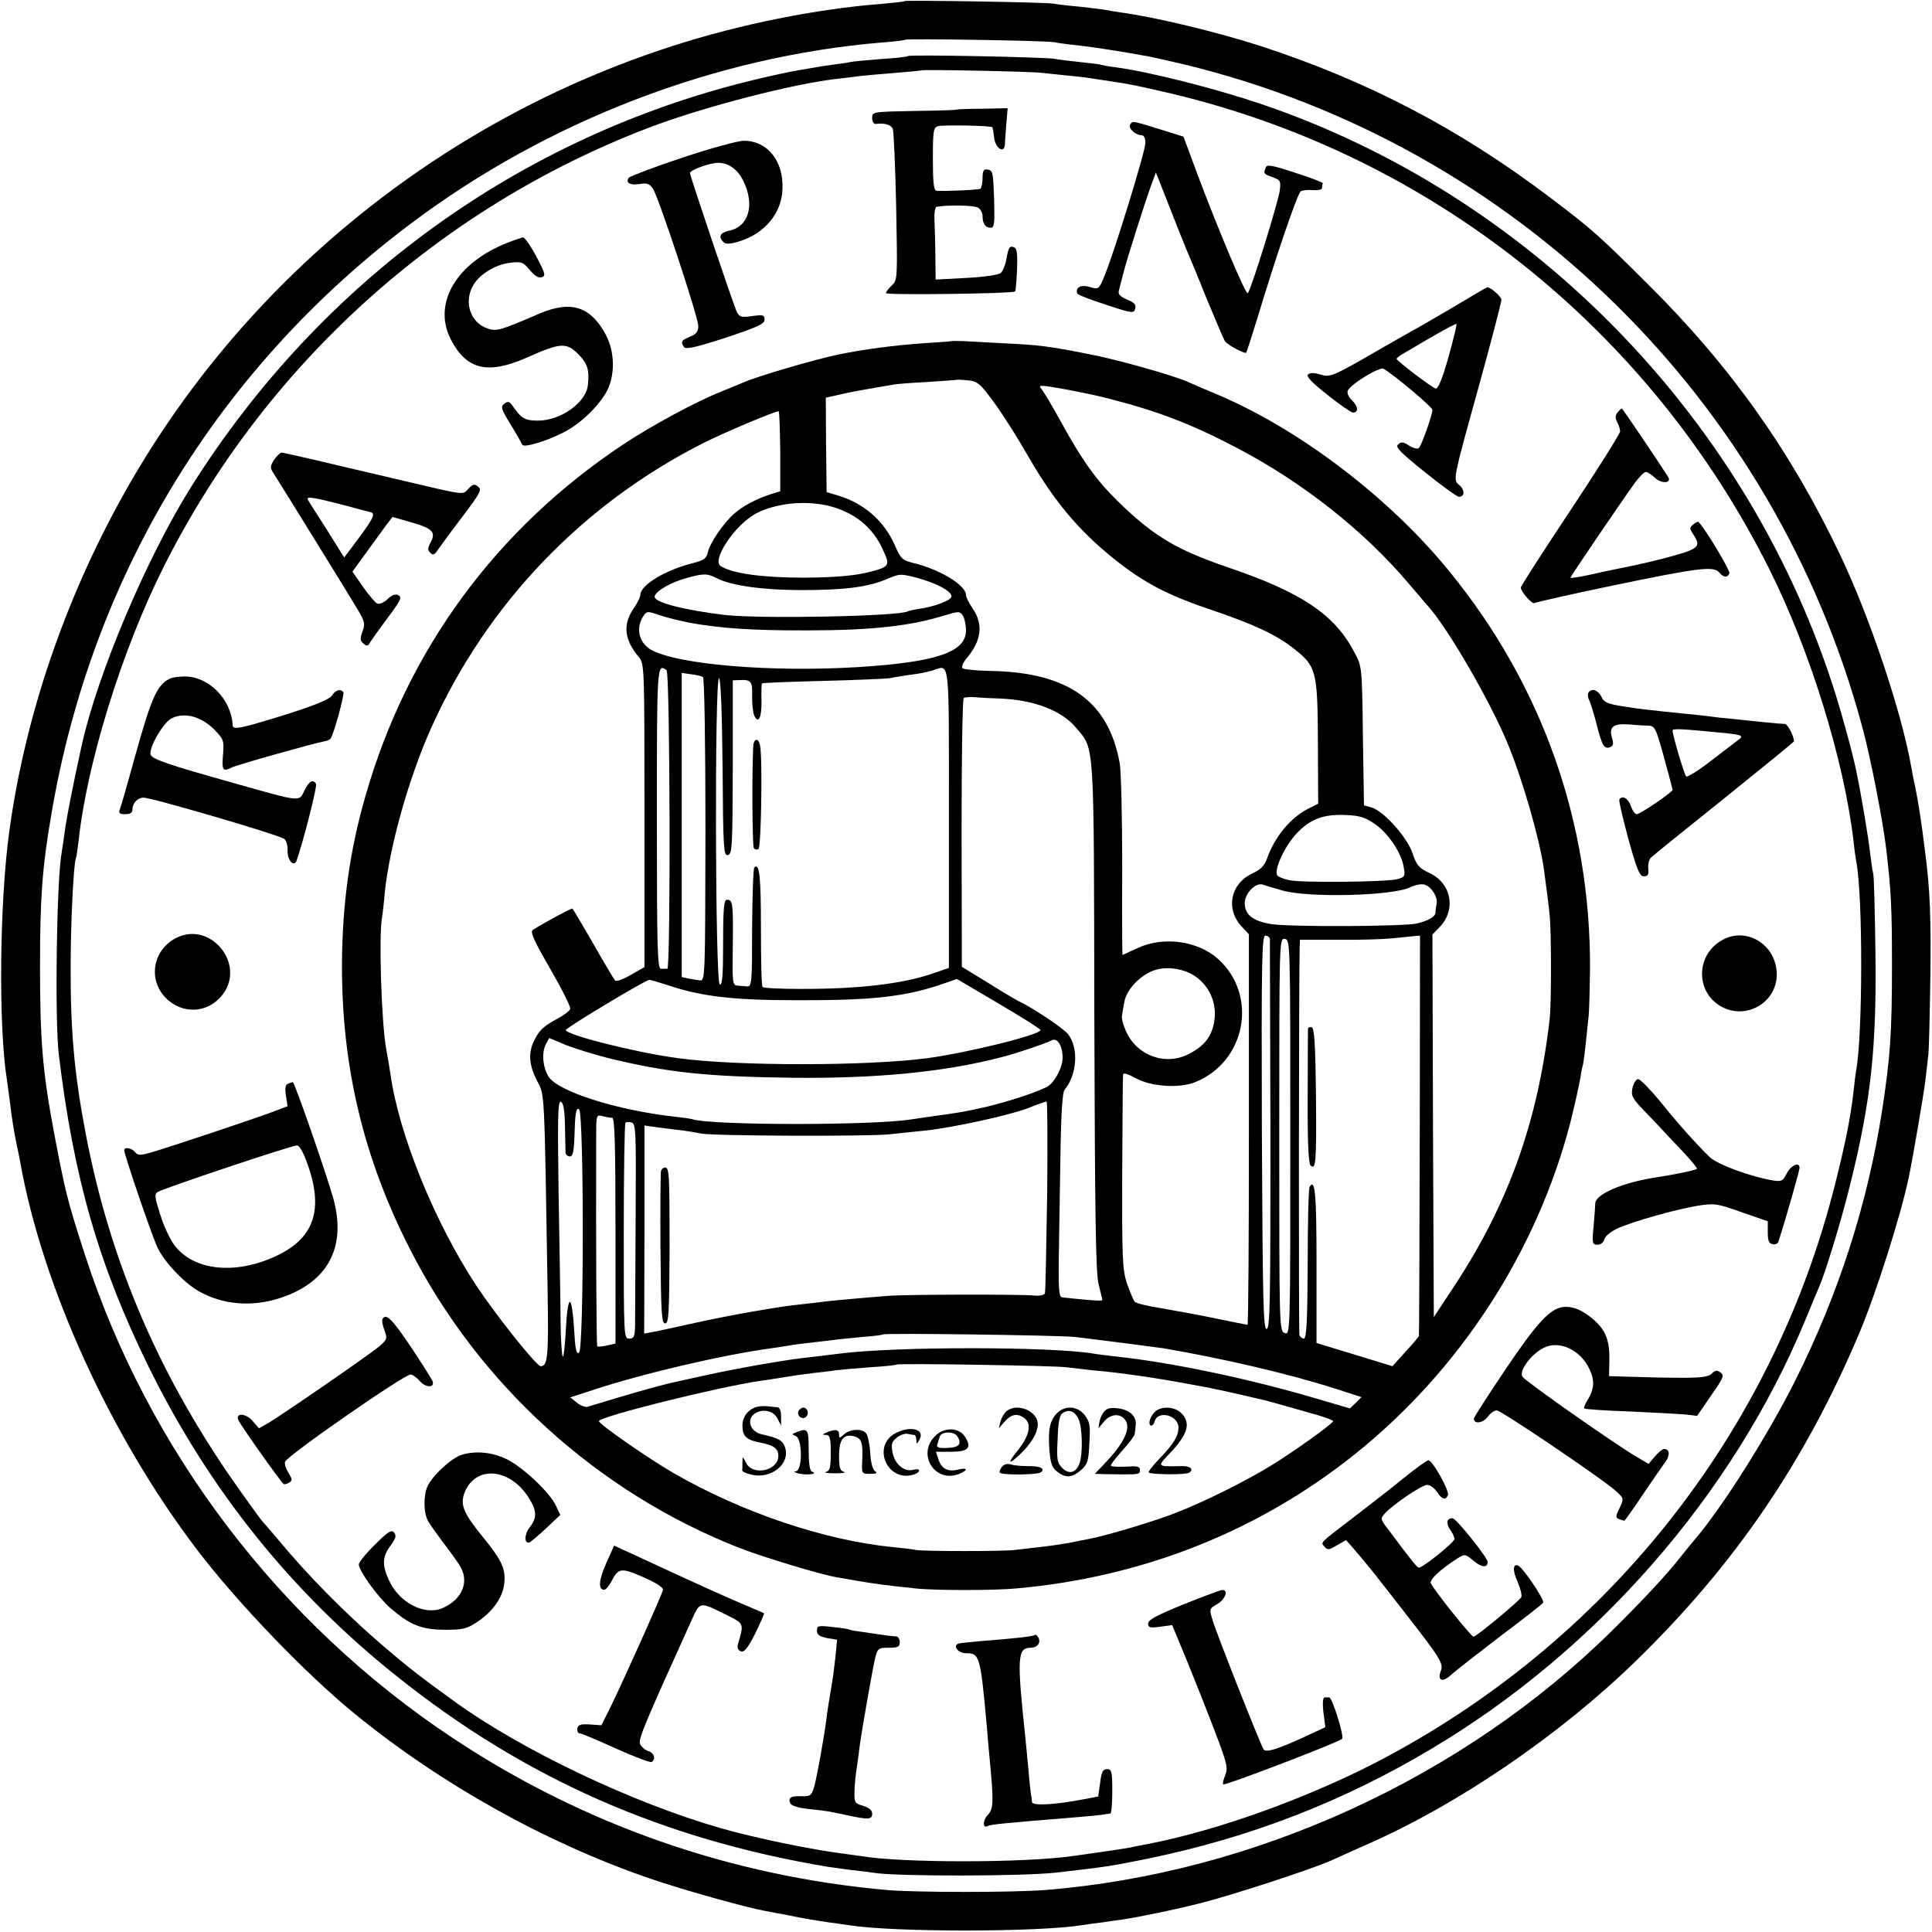 <?xml version="1.0" standalone="no"?>
<!DOCTYPE svg PUBLIC "-//W3C//DTD SVG 20010904//EN"
 "http://www.w3.org/TR/2001/REC-SVG-20010904/DTD/svg10.dtd">
<svg version="1.0" xmlns="http://www.w3.org/2000/svg"
 width="700pt" height="700pt" viewBox="0 0 700 700"
 preserveAspectRatio="xMidYMid meet">
<g transform="translate(0,700) scale(0.1,-0.1)"
fill="#000000" stroke="none">
<path d="M3278 6996 c-1 -2 -39 -6 -83 -10 -235 -18 -515 -74 -756 -152 -845
-271 -1562 -856 -1991 -1625 -213 -381 -357 -804 -414 -1219 -36 -259 -40
-709 -9 -902 2 -13 6 -45 10 -73 9 -76 16 -116 25 -160 5 -22 11 -53 14 -70
82 -452 328 -990 640 -1400 145 -191 395 -451 572 -595 314 -256 693 -467
1068 -596 119 -41 352 -106 420 -118 16 -3 52 -10 80 -15 62 -13 96 -18 155
-27 25 -3 57 -8 71 -10 164 -25 681 -25 842 1 13 2 46 7 73 10 28 4 59 9 70
10 57 8 202 38 290 61 108 27 399 122 468 153 23 11 80 36 127 57 333 146 699
396 975 664 359 349 613 721 810 1186 62 146 152 430 181 569 16 77 54 301 60
350 4 33 9 76 11 95 2 19 5 143 7 275 3 214 -1 324 -19 459 -14 114 -26 187
-35 231 -5 22 -12 56 -15 75 -34 197 -151 546 -258 770 -179 376 -397 683
-696 980 -181 180 -200 197 -353 313 -330 250 -663 424 -1053 551 -159 51
-379 104 -505 121 -19 3 -46 7 -60 10 -13 2 -54 7 -90 11 -36 3 -78 8 -95 11
-33 5 -531 13 -537 9z m542 -149 c14 -3 51 -8 83 -11 47 -5 153 -21 262 -41
11 -2 68 -15 128 -29 1195 -291 2137 -1213 2456 -2406 30 -112 73 -335 85
-435 18 -151 21 -220 21 -420 0 -249 -6 -334 -36 -530 -53 -339 -157 -662
-314 -976 -99 -198 -267 -464 -367 -580 -13 -15 -36 -44 -53 -65 -46 -59 -130
-149 -240 -258 -541 -536 -1300 -884 -2060 -944 -115 -9 -466 -9 -570 0 -567
50 -1102 237 -1575 551 -628 417 -1103 1042 -1333 1753 -63 195 -70 223 -111
439 -42 224 -51 334 -51 605 0 246 8 358 41 549 146 865 604 1617 1304 2142
495 372 1103 605 1705 655 44 3 82 8 84 10 6 5 512 -3 541 -9z"/>
<path d="M3290 6797 c-3 -3 -48 -8 -100 -11 -52 -4 -102 -9 -110 -11 -8 -2
-35 -6 -60 -9 -25 -3 -54 -8 -65 -10 -11 -2 -40 -7 -65 -11 -25 -4 -99 -20
-165 -36 -841 -205 -1561 -726 -2030 -1469 -163 -259 -342 -681 -400 -945 -33
-151 -54 -260 -60 -305 -4 -30 -9 -64 -11 -75 -19 -98 -26 -606 -11 -735 54
-449 145 -765 327 -1135 218 -442 515 -813 896 -1117 462 -370 964 -592 1565
-692 15 -2 51 -7 80 -11 30 -3 70 -8 89 -11 85 -13 539 -12 654 1 185 21 203
24 336 51 368 76 703 205 1025 397 600 356 1094 922 1355 1552 23 55 45 109
50 120 23 50 84 252 114 375 75 302 96 496 91 845 -2 143 -5 269 -8 280 -3 11
-8 47 -12 80 -5 50 -34 219 -49 290 -14 69 -60 236 -90 325 -320 974 -1100
1765 -2066 2093 -169 57 -402 116 -526 133 -27 3 -51 8 -54 9 -3 2 -37 6 -75
10 -39 4 -81 9 -95 12 -32 6 -524 16 -530 10z m485 -61 c17 -2 59 -6 95 -10
36 -3 75 -8 85 -10 11 -2 41 -6 66 -10 75 -11 98 -16 227 -46 937 -224 1726
-851 2161 -1719 149 -296 273 -697 307 -991 3 -30 8 -64 10 -74 24 -127 23
-630 -1 -755 -2 -11 -6 -44 -9 -73 -11 -97 -29 -187 -67 -338 -227 -905 -831
-1665 -1666 -2097 -253 -130 -569 -244 -818 -293 -27 -5 -59 -11 -70 -14 -17
-3 -79 -13 -210 -31 -177 -25 -620 -25 -765 0 -14 2 -43 6 -65 9 -113 14 -321
57 -443 92 -321 92 -722 283 -965 459 -125 90 -174 129 -257 200 -140 120
-276 258 -385 390 -28 33 -53 62 -56 65 -3 3 -39 52 -80 110 -288 405 -468
821 -558 1290 -42 219 -56 376 -55 615 0 151 11 371 19 385 2 3 6 32 10 65 30
280 157 690 307 989 366 731 996 1302 1758 1593 199 76 529 161 688 178 26 3
63 7 82 10 19 2 76 7 125 11 50 4 91 8 93 9 5 4 400 -4 437 -9z"/>
<path d="M3466 6603 c-1 -2 -71 -4 -154 -5 -151 -3 -152 -3 -152 -26 0 -12 6
-22 13 -21 33 4 55 -3 62 -18 3 -10 9 -137 12 -283 5 -261 5 -265 -16 -284
-11 -11 -21 -23 -21 -28 0 -8 459 -2 468 6 2 2 5 38 7 79 2 57 0 77 -11 81
-16 6 -20 1 -28 -45 -4 -21 -13 -42 -20 -48 -8 -7 -64 -15 -125 -18 l-111 -6
-1 79 c0 44 -2 103 -3 132 -2 31 2 53 8 53 46 7 134 5 149 -3 9 -5 17 -19 17
-31 0 -28 11 -43 30 -42 13 0 14 16 12 100 -4 106 -4 108 -27 111 -11 2 -15
-7 -15 -31 0 -19 -4 -36 -8 -39 -8 -4 -132 -10 -159 -7 -10 1 -13 31 -13 115
0 103 2 114 19 119 21 5 190 2 196 -4 2 -2 5 -20 7 -39 5 -38 37 -58 39 -23 0
10 3 43 5 74 l5 57 -91 -2 c-51 0 -93 -2 -94 -3z"/>
<path d="M4095 6549 c-9 -13 19 -39 42 -39 8 0 13 -12 13 -28 0 -30 -117 -410
-150 -486 -18 -44 -20 -45 -51 -36 -32 10 -53 -1 -46 -23 1 -5 48 -23 104 -41
96 -32 102 -32 106 -14 4 14 -3 22 -30 33 -25 11 -33 19 -29 32 2 10 10 38 16
63 13 52 85 278 105 330 l13 35 10 -25 c77 -197 94 -238 101 -255 5 -11 37
-87 70 -170 34 -82 65 -155 69 -161 8 -13 72 -47 77 -42 2 2 20 58 40 123 65
216 146 455 158 462 7 4 26 6 44 4 19 -1 33 2 33 8 0 6 1 14 3 17 1 3 -44 20
-100 38 -85 28 -103 31 -107 19 -9 -22 -8 -23 25 -35 28 -10 30 -14 26 -47 -4
-38 -104 -361 -116 -373 -7 -8 -104 222 -183 432 l-50 135 -77 24 c-110 34
-108 34 -116 20z"/>
<path d="M2470 6428 c-102 -34 -188 -67 -192 -72 -12 -18 4 -28 38 -23 28 5
37 2 50 -17 21 -33 164 -465 164 -497 0 -20 -7 -30 -30 -39 -32 -13 -34 -18
-22 -37 6 -10 42 -2 150 33 117 39 142 50 142 66 0 17 -5 18 -44 13 -39 -6
-46 -4 -56 14 -10 19 -170 493 -170 504 0 11 71 37 102 37 38 0 70 -23 91 -65
43 -87 20 -167 -52 -181 -32 -7 -39 -22 -20 -41 8 -8 23 -8 56 2 93 28 155
102 158 189 5 102 -54 176 -140 176 -22 0 -123 -28 -225 -62z"/>
<path d="M1840 6121 c-187 -73 -273 -220 -207 -350 57 -111 134 -129 275 -67
123 55 144 56 187 13 33 -33 41 -56 35 -112 -6 -63 -98 -129 -181 -129 -47 0
-60 8 -90 51 -13 19 -18 21 -32 10 -14 -11 -11 -19 23 -75 22 -35 40 -68 42
-73 5 -14 105 18 164 52 61 35 127 103 149 155 25 61 20 141 -15 200 -54 95
-124 115 -235 68 -146 -63 -156 -65 -189 -54 -62 21 -87 96 -51 157 23 40 81
75 134 81 41 5 47 2 71 -27 18 -21 32 -30 44 -25 14 5 11 15 -21 75 -20 38
-42 69 -48 69 -5 -1 -30 -9 -55 -19z"/>
<path d="M5260 5884 c-69 -40 -131 -77 -139 -80 -7 -4 -52 -30 -100 -57 -195
-113 -200 -115 -237 -104 -24 7 -38 7 -45 0 -7 -7 15 -30 71 -74 44 -35 86
-64 92 -64 21 0 19 23 -3 44 -12 11 -19 26 -16 35 9 23 115 88 130 80 39 -23
177 -139 177 -149 0 -18 -39 -128 -49 -138 -5 -5 -20 -1 -35 8 -21 14 -29 15
-40 5 -12 -9 5 -27 97 -101 61 -49 116 -89 123 -89 21 0 22 24 2 42 -24 21
-27 9 76 380 42 153 76 284 76 292 0 11 -42 48 -52 45 -2 0 -59 -34 -128 -75z
m-12 -178 c-21 -75 -37 -115 -46 -114 -13 3 -141 100 -142 108 0 3 15 14 33
24 123 73 182 105 184 102 2 -2 -11 -56 -29 -120z"/>
<path d="M3447 5764 c-1 -1 -42 -4 -92 -7 -117 -8 -222 -22 -320 -42 -85 -18
-290 -78 -340 -100 -16 -7 -55 -23 -85 -35 -88 -35 -253 -124 -353 -191 -459
-305 -781 -744 -932 -1270 -58 -200 -85 -395 -86 -614 -1 -369 78 -701 246
-1030 249 -490 680 -882 1193 -1083 84 -33 298 -98 355 -107 18 -3 57 -10 87
-15 54 -9 92 -14 195 -25 71 -8 288 -8 370 0 455 41 872 206 1220 483 383 305
663 736 785 1206 15 61 31 131 35 156 4 24 8 47 10 50 1 3 6 37 10 75 4 39 9
86 11 105 2 19 4 96 5 170 2 531 -173 1027 -509 1439 -219 270 -552 522 -852
646 -36 15 -78 33 -95 41 -55 24 -258 82 -365 102 -142 28 -177 32 -299 38
-58 3 -125 7 -149 8 -23 1 -43 1 -45 0z m153 -220 c30 -40 87 -130 127 -200
99 -172 197 -285 343 -395 92 -69 176 -111 320 -159 151 -51 237 -91 299 -141
80 -63 85 -80 86 -337 l1 -224 -36 -18 c-65 -33 -122 -103 -149 -180 -9 -26
-22 -40 -54 -55 -79 -37 -97 -128 -39 -191 l27 -29 0 -707 c0 -390 -2 -708 -5
-708 -3 0 -57 11 -120 24 -63 13 -152 29 -198 37 -45 7 -87 17 -91 23 -5 6
-17 36 -28 66 -16 50 -18 89 -17 400 1 190 2 350 3 357 1 7 18 2 47 -14 54
-30 157 -37 214 -14 184 74 229 313 85 445 -73 67 -199 85 -293 41 -30 -14
-55 -25 -55 -25 -1 0 -2 145 -1 322 0 178 -4 345 -9 372 -40 225 -186 330
-467 335 -52 1 -99 6 -103 10 -4 5 3 22 17 38 52 62 59 121 21 177 -14 20 -25
43 -25 50 0 35 -92 92 -190 116 -41 10 -47 16 -68 65 -39 88 -112 152 -207
180 l-40 12 -2 171 -1 171 66 15 c37 8 87 17 112 21 25 4 54 9 65 11 11 3 67
7 125 10 58 4 106 7 107 8 1 1 19 0 40 -2 34 -3 44 -11 93 -78z m420 11 c176
-45 298 -92 460 -177 241 -126 465 -303 628 -497 26 -30 55 -65 65 -76 72 -79
226 -345 290 -500 55 -134 115 -343 131 -455 11 -82 17 -128 21 -170 6 -61 6
-314 0 -370 -43 -374 -149 -671 -348 -973 l-72 -109 -3 693 -2 693 26 27 c61
63 43 159 -37 196 -38 18 -47 28 -62 74 -21 59 -107 154 -150 164 l-25 7 -4
251 c-3 252 -3 252 -31 304 -71 136 -191 217 -457 307 -187 64 -270 113 -399
239 -77 75 -130 148 -206 287 -32 58 -64 112 -72 121 -13 15 -5 15 84 -1 54
-10 127 -25 163 -35z m-1193 -190 l0 -145 -36 -11 c-52 -17 -102 -44 -132 -71
-38 -34 -87 -105 -94 -138 -5 -23 -14 -30 -53 -40 -102 -25 -192 -80 -192
-116 0 -7 -11 -30 -25 -50 -39 -57 -33 -112 19 -174 21 -25 21 -31 21 -575 l0
-549 -49 -28 c-27 -16 -52 -25 -57 -21 -4 4 -40 64 -79 133 -40 69 -74 127
-76 128 -2 3 -104 -52 -143 -77 -11 -7 1 -35 63 -142 42 -73 75 -138 72 -145
-3 -7 -22 -22 -43 -33 -53 -29 -68 -42 -86 -78 -24 -45 -21 -92 9 -149 28 -54
26 -22 38 -754 4 -244 1 -280 -25 -280 -15 0 -160 182 -232 290 -151 229 -281
547 -312 766 -3 21 -10 62 -15 89 -18 93 -28 416 -16 480 2 11 7 52 10 90 17
167 88 420 169 599 201 448 549 811 988 1032 80 40 252 112 270 114 3 0 5 -65
6 -145z m168 -196 c97 -22 168 -78 205 -163 25 -54 22 -59 -40 -76 -59 -16
-130 -22 -245 -23 -153 0 -262 15 -304 42 -34 22 54 153 131 192 69 35 169 46
253 28z m-396 -265 c52 -26 166 -42 306 -42 156 0 239 11 306 39 49 21 51 21
113 5 73 -20 129 -51 123 -69 -4 -13 -61 -35 -116 -43 -20 -3 -38 -7 -42 -9
-29 -18 -536 -28 -664 -13 -149 18 -257 46 -253 67 4 20 60 52 117 67 62 17
73 17 110 -2z m-102 -160 c109 -20 229 -29 428 -28 232 0 374 16 493 53 57 17
59 17 71 0 6 -10 11 -34 11 -53 0 -79 -107 -115 -390 -133 -311 -19 -646 8
-748 61 -44 23 -59 74 -35 117 15 25 16 26 57 12 22 -8 73 -21 113 -29z m-82
-172 c13 -8 15 -1082 3 -1082 -5 0 -15 0 -23 0 -13 0 -15 67 -15 545 0 557 0
562 35 537z m1023 -535 l0 -544 -61 -21 c-108 -37 -271 -56 -480 -55 -70 0
-131 3 -134 7 -4 3 -6 98 -6 210 0 190 -5 241 -24 223 -4 -4 -7 -103 -8 -220
0 -195 -1 -212 -18 -211 -9 1 -25 2 -35 3 -18 1 -19 11 -17 144 2 154 0 167
-21 167 -11 0 -14 -29 -14 -156 0 -120 -3 -155 -12 -151 -17 5 -19 1105 -3
1110 6 1 11 -112 13 -321 2 -299 4 -323 19 -320 16 3 17 29 18 318 l0 315 25
1 c41 2 47 -4 45 -59 0 -29 3 -60 8 -70 15 -32 27 -7 26 54 -1 33 0 61 2 63 2
2 103 6 224 9 121 3 229 8 241 10 12 3 44 8 71 12 28 3 63 10 79 15 67 20 62
67 62 -533z m-891 510 c5 -3 9 -236 9 -554 -1 -542 -1 -548 -21 -545 -11 1
-30 5 -42 7 l-23 5 0 551 0 551 34 -5 c19 -2 38 -7 43 -10z m1078 -78 c122 -5
223 -44 274 -106 68 -82 64 -30 66 -1044 2 -710 5 -928 15 -970 7 -30 14 -56
14 -59 1 -4 -26 -3 -104 5 -14 2 -32 3 -40 4 -14 1 -16 25 -13 193 2 106 4
272 6 369 2 111 7 182 14 190 46 56 52 153 12 203 -17 21 -131 97 -179 119 -8
4 -58 33 -110 66 l-95 58 -1 484 c0 266 3 487 8 490 4 3 23 4 40 3 18 -2 60
-4 93 -5z m1357 -455 c49 -34 96 -105 104 -156 6 -32 4 -36 -22 -43 -38 -11
-350 -14 -393 -4 -18 4 -37 11 -42 16 -16 16 23 103 66 150 50 55 100 74 182
70 50 -2 71 -9 105 -33z m-337 -240 c95 -28 405 -20 466 12 17 8 39 12 50 9
26 -8 49 -45 44 -70 -2 -11 -4 -25 -4 -32 -1 -15 -27 -29 -67 -39 -48 -11
-465 -13 -529 -2 -66 11 -95 34 -95 76 0 35 39 75 65 67 11 -4 43 -13 70 -21z
m-44 -176 c0 -7 1 -328 2 -713 0 -600 -1 -700 -14 -700 -12 0 -14 103 -17 713
-2 629 0 712 13 712 8 0 15 -6 16 -12z m543 -711 c-1 -397 -2 -724 -3 -727 0
-3 -22 -29 -49 -58 l-47 -52 -137 42 -138 42 0 282 c0 259 -5 316 -25 284 -4
-6 -7 -132 -7 -280 -1 -207 -4 -270 -14 -270 -6 0 -14 6 -16 13 -3 10 -2 1324
1 1407 l1 25 139 0 c76 -1 163 2 192 5 30 3 65 6 79 8 l25 2 -1 -723z m-469
-8 c0 -712 0 -716 -20 -709 -20 7 -20 17 -20 719 0 706 0 712 20 709 20 -3 20
-10 20 -719z m-348 586 c56 -36 84 -103 72 -168 -9 -53 -36 -87 -90 -115 -85
-45 -189 -8 -229 81 -10 22 -17 47 -15 56 1 9 5 32 9 52 8 46 62 100 113 115
44 13 101 4 140 -21z m-1909 -34 c121 -41 236 -55 467 -55 278 -1 400 13 536
61 l46 16 151 -89 c83 -49 152 -92 152 -96 0 -17 -262 -82 -410 -102 -219 -29
-693 -29 -903 0 -157 21 -407 85 -407 102 0 8 290 182 303 182 4 0 33 -9 65
-19z m-209 -266 c212 -51 350 -66 666 -70 300 -3 550 21 755 75 52 13 158 49
181 61 20 10 39 -20 39 -63 0 -37 -30 -92 -57 -106 -35 -19 -139 -53 -218 -72
-79 -18 -103 -22 -200 -35 -27 -4 -61 -9 -75 -11 -139 -22 -723 -22 -792 1 -7
2 -36 6 -63 9 -209 23 -426 92 -458 146 -21 35 -25 87 -9 117 l12 22 62 -26
c34 -13 105 -35 157 -48z m-162 -246 c1 -46 2 -90 2 -96 1 -7 8 -13 16 -13 11
0 15 19 17 90 2 69 6 88 16 81 18 -11 18 -871 0 -882 -10 -7 -14 13 -18 86 -3
53 -9 96 -15 98 -6 1 -12 -41 -15 -103 -3 -58 -8 -100 -11 -95 -4 6 -7 62 -8
125 0 63 -4 270 -7 459 -4 282 -3 342 8 339 9 -3 14 -29 15 -89z m1747 -251
c-3 -189 -6 -348 -8 -354 -3 -6 -19 -10 -38 -8 -52 5 -467 4 -528 -1 -79 -6
-190 -16 -225 -20 -16 -2 -55 -7 -85 -10 -63 -7 -72 -8 -200 -30 -52 -9 -147
-28 -210 -42 -63 -14 -126 -28 -140 -30 l-26 -5 1 377 0 377 50 -7 c28 -3 68
-9 90 -11 22 -3 51 -8 65 -11 42 -9 600 -11 680 -3 41 4 102 11 135 14 101 11
301 55 367 80 35 14 66 25 70 25 3 1 4 -153 2 -341z m-1576 282 c9 0 12 -89
12 -409 l0 -409 -31 -7 c-17 -4 -32 -5 -35 -3 -3 4 -5 330 -4 752 0 87 0 88
23 82 12 -3 28 -6 35 -6z m85 -363 c-1 -188 -2 -363 -2 -389 -1 -41 -4 -48
-21 -48 -20 0 -20 7 -20 388 0 214 3 391 6 394 3 3 13 4 22 1 16 -4 17 -32 15
-346z m1592 -431 c76 -9 286 -36 320 -41 216 -37 453 -92 622 -146 l96 -31
-21 -21 -21 -20 -143 42 c-238 69 -508 125 -703 146 -33 4 -71 8 -85 11 -154
25 -707 26 -915 0 -16 -2 -57 -7 -90 -11 -71 -8 -82 -9 -205 -30 -52 -9 -135
-25 -185 -36 -49 -11 -101 -22 -113 -25 -36 -7 -117 -29 -217 -59 -49 -15 -97
-29 -106 -32 -8 -2 -26 4 -39 15 l-24 19 80 26 c182 60 466 127 649 152 22 3
51 8 65 10 14 3 48 7 75 10 28 3 66 8 85 10 19 3 67 7 105 11 39 3 72 7 73 9
6 6 642 -3 697 -9z m-30 -110 c17 -2 59 -7 95 -11 98 -8 239 -29 355 -51 11
-2 36 -7 55 -10 19 -4 73 -15 120 -26 47 -11 90 -21 95 -22 9 -2 44 -12 188
-53 31 -9 57 -19 57 -22 0 -9 -142 -110 -223 -160 -91 -56 -239 -130 -341
-170 -76 -31 -261 -86 -321 -97 -16 -3 -48 -9 -70 -14 -22 -4 -69 -11 -105
-15 -36 -4 -78 -9 -95 -11 -41 -5 -324 -5 -355 0 -14 3 -50 7 -80 10 -250 24
-550 125 -800 269 -90 52 -270 177 -270 188 0 16 424 122 585 146 17 2 55 8
85 13 30 5 78 12 105 15 28 3 64 7 80 10 17 2 73 7 125 11 52 3 97 8 99 10 5
5 583 -4 616 -10z"/>
<path d="M2729 4293 c-5 -102 -3 -357 2 -365 4 -6 11 -8 17 -4 10 6 15 327 6
374 -6 31 -24 28 -25 -5z"/>
<path d="M4739 3273 c0 -4 -1 -115 -1 -246 -1 -162 3 -242 10 -249 20 -20 22
11 20 256 -2 181 -6 240 -15 244 -7 2 -13 0 -14 -5z"/>
<path d="M2395 2758 c-2 -7 -3 -134 -2 -283 2 -232 4 -270 17 -270 13 0 15 37
16 270 0 274 -1 295 -17 295 -5 0 -12 -6 -14 -12z"/>
<path d="M2740 1902 c-31 -10 -50 -36 -50 -67 0 -38 14 -52 61 -61 52 -10 69
-22 69 -49 0 -54 -93 -74 -117 -25 -12 24 -13 25 -13 3 0 -13 0 -26 -1 -30 0
-5 15 -12 34 -16 72 -17 142 40 121 100 -9 25 -24 33 -87 47 -16 4 -31 16 -36
29 -21 54 70 79 96 27 l13 -25 0 33 c0 18 -5 32 -12 33 -7 1 -24 2 -38 4 -14
1 -32 0 -40 -3z"/>
<path d="M2894 1889 c-10 -17 13 -36 27 -22 12 12 4 33 -11 33 -5 0 -12 -5
-16 -11z"/>
<path d="M3648 1888 c-9 -7 -19 -24 -23 -38 l-6 -25 18 21 c26 30 47 35 73 17
29 -20 21 -63 -20 -115 -41 -50 -38 -59 6 -17 41 39 64 78 64 109 0 47 -73 78
-112 48z"/>
<path d="M3830 1880 c-26 -26 -33 -59 -28 -132 4 -48 9 -65 27 -79 31 -25 54
-24 87 4 24 21 28 32 31 98 4 65 2 77 -17 102 -26 33 -71 36 -100 7z m77 -20
c15 -29 17 -128 4 -163 -13 -34 -38 -40 -62 -16 -19 19 -21 31 -17 105 2 62 7
87 18 94 23 15 43 8 57 -20z"/>
<path d="M4000 1885 c-8 -9 -15 -27 -17 -38 l-3 -22 18 22 c26 33 65 34 82 3
15 -28 -9 -79 -66 -140 l-47 -50 32 -1 c17 0 49 -1 71 -1 59 0 60 1 60 17 0
12 -11 14 -50 11 -28 -1 -52 0 -55 3 -2 4 17 28 41 55 24 27 45 54 45 60 1 6
3 20 4 32 3 32 -20 55 -62 61 -29 4 -42 1 -53 -12z"/>
<path d="M4188 1888 c-19 -16 -30 -46 -19 -53 5 -2 11 3 14 14 11 43 87 24 87
-22 -1 -31 -18 -59 -69 -112 -24 -25 -42 -48 -39 -50 8 -8 133 -9 146 -1 20
12 4 26 -31 24 -86 -2 -85 -2 -40 45 67 70 79 111 43 147 -23 23 -68 26 -92 8z"/>
<path d="M3246 1808 c-87 -44 -35 -176 60 -152 13 3 24 10 24 16 0 5 -9 6 -20
3 -32 -10 -68 19 -76 62 -6 30 -3 39 15 54 11 9 29 16 39 14 9 -2 20 -4 25 -4
4 -1 7 -9 7 -18 1 -17 1 -17 11 0 22 38 -30 53 -85 25z"/>
<path d="M2886 1811 c-18 -7 -18 -8 -3 -14 25 -10 25 -126 0 -128 -10 -1 -4
-4 12 -8 30 -7 71 -1 47 7 -8 2 -12 29 -12 78 0 77 -3 81 -44 65z"/>
<path d="M2995 1810 c-17 -7 -17 -9 -2 -9 14 -1 17 -11 17 -65 0 -53 -3 -65
-17 -69 -10 -3 5 -5 32 -5 28 0 42 2 33 5 -14 4 -18 15 -18 58 0 59 16 81 54
71 28 -7 33 -23 30 -88 -2 -48 -2 -48 29 -48 23 0 28 3 18 9 -9 6 -16 31 -18
67 -2 32 -9 64 -15 71 -15 18 -58 16 -80 -4 -17 -15 -18 -15 -18 0 0 18 -14
20 -45 7z"/>
<path d="M3385 1794 c-62 -67 4 -167 88 -135 34 13 35 25 1 17 -38 -10 -61 1
-73 34 l-10 30 55 0 c63 0 76 15 50 55 -23 35 -78 35 -111 -1z m82 4 c20 -28
9 -43 -34 -44 -31 -2 -41 2 -37 12 2 8 6 21 9 29 5 18 49 20 62 3z"/>
<path d="M3630 1685 c-7 -9 -10 -18 -7 -21 8 -9 133 -8 147 1 20 13 -1 24 -44
23 -23 0 -52 2 -63 6 -13 4 -25 1 -33 -9z"/>
<path d="M5861 5506 c-9 -11 -9 -20 -2 -35 6 -11 11 -26 11 -34 0 -8 -81 -137
-180 -286 -99 -149 -180 -275 -180 -280 0 -14 41 -61 49 -56 6 3 142 34 263
59 340 71 387 76 408 51 15 -18 29 -19 36 -2 3 10 -85 158 -112 186 -2 2 -10
-2 -19 -9 -14 -12 -14 -15 0 -36 32 -49 24 -54 -150 -98 -33 -8 -85 -19 -115
-25 -30 -6 -83 -17 -117 -25 -35 -7 -63 -12 -63 -9 0 4 175 262 228 336 18 26
39 47 45 47 6 0 21 -10 33 -21 24 -23 62 -20 48 3 -29 46 -165 248 -168 248
-2 0 -9 -6 -15 -14z"/>
<path d="M993 5334 c-14 -23 -15 -29 -3 -47 43 -68 291 -469 311 -504 21 -36
22 -46 12 -72 -9 -25 -8 -33 4 -43 12 -10 17 -9 24 5 6 9 34 49 64 89 46 61
52 74 39 81 -11 6 -23 2 -39 -13 -13 -13 -30 -20 -38 -17 -7 3 -30 30 -52 61
l-38 55 53 73 c29 40 62 85 72 99 l20 26 70 -20 c76 -22 88 -35 68 -73 -11
-20 -11 -27 -1 -37 10 -10 16 -7 29 13 10 14 49 68 89 120 63 84 70 96 55 107
-13 11 -19 9 -35 -8 -22 -23 -5 -25 -252 33 -305 72 -416 98 -425 98 -5 0 -17
-12 -27 -26z m252 -164 c44 -12 87 -23 95 -25 22 -4 15 -20 -42 -97 l-51 -68
-61 98 c-34 53 -66 103 -70 110 -9 15 13 12 129 -18z"/>
<path d="M620 4543 c-49 -20 -70 -65 -130 -281 -27 -98 -52 -186 -56 -195 -5
-13 -1 -17 20 -17 18 0 26 5 26 18 0 22 19 42 40 42 30 0 484 -133 509 -149 8
-5 14 -24 13 -44 -1 -35 24 -61 33 -34 26 75 75 269 70 277 -11 18 -25 10 -42
-24 -20 -42 -9 -43 -253 26 -240 67 -297 87 -304 103 -9 23 46 119 77 133 46
22 105 6 151 -39 37 -38 38 -41 34 -94 -5 -56 0 -62 31 -46 16 9 305 90 336
95 8 1 18 5 22 9 11 11 52 161 47 169 -9 14 -29 8 -41 -12 -9 -13 -58 -34
-155 -65 -176 -55 -204 -61 -205 -43 -4 93 -86 177 -173 177 -19 0 -42 -3 -50
-6z"/>
<path d="M5755 4490 c-3 -5 -2 -18 3 -27 5 -10 17 -49 27 -88 20 -78 27 -90
49 -82 12 5 13 13 6 36 -11 38 7 51 65 46 22 -2 52 -4 66 -4 25 -1 28 -7 58
-115 17 -62 31 -115 31 -118 0 -8 -117 -88 -130 -88 -6 0 -16 14 -21 30 -10
28 -32 40 -42 23 -2 -5 13 -69 33 -143 31 -112 41 -135 56 -135 15 0 18 6 16
27 -2 16 3 34 10 41 7 7 127 104 266 215 138 111 252 204 252 206 0 18 -23 63
-33 63 -7 0 -43 3 -82 7 -38 4 -90 9 -115 12 -25 2 -61 6 -80 9 -19 2 -57 7
-85 9 -135 14 -165 17 -226 27 -55 9 -68 14 -77 35 -12 24 -36 32 -47 14z
m495 -146 c65 -7 70 -10 44 -28 -10 -8 -55 -42 -98 -75 -44 -34 -83 -58 -87
-54 -7 8 -49 149 -49 166 0 8 26 7 190 -9z"/>
<path d="M639 3602 c-85 -43 -104 -150 -39 -217 60 -62 155 -57 207 12 84 110
-44 267 -168 205z"/>
<path d="M6235 3591 c-90 -54 -91 -183 -2 -236 95 -56 214 17 204 127 -9 103
-117 162 -202 109z"/>
<path d="M5915 3059 c-6 -27 -2 -37 36 -77 24 -25 53 -55 64 -67 11 -12 46
-50 79 -84 32 -34 57 -64 54 -66 -5 -5 -82 -21 -148 -31 -120 -18 -220 -61
-220 -94 0 -8 -3 -45 -6 -82 -6 -63 -5 -68 14 -68 11 0 22 8 25 20 3 12 24 28
49 40 60 26 209 68 287 81 63 10 71 9 161 -23 l95 -33 0 -40 c0 -30 4 -41 18
-43 9 -2 19 2 21 10 29 91 76 257 76 266 0 24 -30 11 -46 -19 -14 -28 -19 -31
-50 -26 -83 14 -202 58 -230 85 -52 51 -118 125 -182 205 -35 42 -69 77 -77
77 -7 0 -16 -14 -20 -31z"/>
<path d="M1043 3073 c-9 -3 -11 -17 -7 -43 l6 -38 -58 -22 c-76 -28 -364 -124
-431 -144 -45 -13 -53 -13 -64 0 -12 15 -39 19 -39 7 0 -17 104 -321 122 -356
27 -53 93 -123 146 -154 86 -50 193 -60 297 -26 174 57 242 185 192 363 -26
92 -140 420 -146 419 -3 0 -12 -3 -18 -6z m61 -264 c73 -181 41 -292 -102
-359 -150 -71 -303 -54 -372 41 -15 21 -38 70 -50 110 -19 60 -21 72 -9 80 22
14 483 168 505 169 7 0 19 -19 28 -41z"/>
<path d="M5655 2263 c-44 -11 -90 -61 -200 -224 -63 -94 -115 -174 -115 -179
0 -20 31 -17 49 5 10 14 25 25 34 25 16 0 399 -259 436 -296 24 -23 25 -24 9
-58 -15 -30 -15 -35 -2 -40 9 -3 17 -6 19 -6 2 0 32 42 66 93 34 50 71 104 82
119 19 25 17 48 -4 48 -6 0 -20 -12 -33 -27 l-23 -27 -44 26 c-81 48 -402 273
-413 290 -13 21 31 81 76 104 57 30 136 -7 168 -79 19 -41 16 -72 -11 -115 -7
-11 -11 -23 -9 -25 3 -3 77 -8 165 -11 88 -4 179 -9 202 -11 l42 -5 50 73 c45
64 49 73 35 84 -13 9 -19 9 -31 -3 -17 -17 -55 -19 -270 -13 l-103 3 1 62 c1
73 -16 112 -71 154 -37 29 -72 40 -105 33z"/>
<path d="M1386 2221 c-3 -4 0 -23 7 -41 11 -31 10 -33 -21 -60 -39 -32 -351
-247 -400 -276 l-34 -19 -23 27 c-23 27 -62 30 -52 4 7 -18 158 -231 165 -233
4 -2 13 1 21 6 11 7 10 13 -4 35 -9 14 -15 32 -12 40 9 23 431 316 455 316 6
0 22 -11 33 -24 21 -24 53 -25 47 -2 -2 7 -37 62 -78 124 -70 104 -91 125
-104 103z"/>
<path d="M1673 1729 c-36 -11 -102 -71 -123 -112 -16 -32 -16 -96 0 -126 5
-11 32 -48 58 -83 27 -35 55 -74 62 -88 30 -56 2 -117 -68 -147 -65 -27 -157
21 -193 102 -25 54 -24 85 6 125 19 26 22 36 13 47 -9 12 -22 4 -70 -44 -32
-31 -58 -64 -58 -71 0 -23 70 -120 114 -158 72 -62 112 -78 197 -79 66 0 81 4
116 27 58 38 95 90 100 141 6 53 -9 84 -79 170 -70 86 -82 117 -64 161 40 97
162 87 230 -18 31 -48 33 -75 5 -110 -20 -25 -20 -62 0 -54 5 2 32 25 60 51
l51 48 -16 34 c-22 47 -115 135 -174 166 -53 27 -114 34 -167 18z"/>
<path d="M5085 1644 c-44 -36 -125 -99 -180 -141 -128 -98 -120 -90 -106 -107
11 -13 16 -12 45 5 l33 19 29 -33 c54 -63 69 -82 170 -212 146 -187 155 -202
144 -230 -13 -35 7 -42 38 -13 15 14 95 76 177 139 83 62 153 117 156 122 7 9
-74 129 -91 135 -19 7 -20 -20 -1 -60 10 -24 16 -48 13 -55 -9 -15 -163 -143
-173 -143 -9 0 -147 173 -155 194 -5 13 36 51 97 90 26 16 28 16 58 -9 29 -25
51 -26 51 -4 0 15 -114 158 -127 158 -21 1 -25 -18 -9 -41 9 -12 16 -28 16
-34 0 -12 -115 -104 -129 -104 -6 0 -26 24 -113 141 -27 35 -27 37 -10 56 29
32 134 103 153 103 10 0 26 -11 35 -25 18 -28 32 -32 40 -12 6 16 -56 127 -71
126 -5 0 -46 -29 -90 -65z"/>
<path d="M2196 1335 c-27 -61 -29 -95 -7 -95 6 0 17 13 25 28 27 52 35 53 116
18 48 -21 74 -38 72 -47 -4 -18 -155 -355 -194 -432 l-29 -58 -42 3 c-33 2
-42 -1 -45 -14 -2 -10 2 -18 8 -18 6 0 65 -25 131 -55 67 -30 125 -52 130 -49
16 10 9 33 -11 39 -11 3 -24 14 -30 24 -9 17 7 56 185 449 32 71 28 70 129 20
62 -31 62 -30 40 -104 -4 -14 0 -23 10 -27 12 -5 25 11 52 64 19 39 34 72 32
74 -2 1 -43 19 -93 40 -49 21 -171 76 -270 122 -98 45 -179 83 -180 83 0 0
-13 -29 -29 -65z"/>
<path d="M4288 1187 c-96 -39 -128 -56 -128 -69 0 -15 6 -17 43 -12 l44 6 53
-128 c29 -71 75 -187 102 -258 44 -115 48 -132 37 -158 -6 -16 -10 -31 -7 -33
5 -6 418 152 431 165 8 7 -36 151 -47 150 -3 0 -11 0 -16 0 -7 0 -9 -19 -5
-54 l7 -54 -54 -25 c-113 -53 -161 -69 -170 -55 -12 19 -169 416 -184 466 -13
43 -13 43 16 60 30 17 42 53 18 51 -7 0 -70 -24 -140 -52z"/>
<path d="M2960 1092 c0 -15 9 -21 36 -27 l37 -6 -6 -62 c-4 -34 -9 -75 -12
-92 -14 -82 -17 -103 -21 -135 -8 -64 -35 -214 -45 -247 -9 -29 -14 -32 -45
-31 -39 1 -49 -5 -41 -25 3 -9 28 -17 64 -21 73 -8 67 -7 138 -22 82 -18 95
-17 95 5 0 12 -11 21 -32 28 -30 8 -33 12 -32 49 0 21 4 64 9 94 4 30 9 64 10
75 10 72 48 286 56 318 9 35 12 37 49 37 33 0 40 3 40 20 0 11 -6 20 -12 21
-7 0 -22 2 -33 3 -11 2 -45 6 -75 11 -30 4 -57 8 -60 10 -3 2 -31 7 -63 10
-52 6 -57 5 -57 -13z"/>
<path d="M3749 1076 c-5 -5 -79 -13 -184 -21 -44 -4 -86 -8 -92 -10 -23 -8 -1
-35 27 -35 49 0 52 -8 75 -260 2 -30 7 -82 10 -115 16 -167 15 -189 -7 -212
-18 -19 -18 -50 1 -39 8 6 78 12 311 31 52 4 102 9 110 11 8 1 18 3 23 3 4 1
7 37 7 81 0 71 -2 80 -19 80 -15 0 -20 -10 -25 -49 l-7 -50 -52 -10 c-104 -20
-187 -25 -188 -10 0 8 -2 21 -4 30 -1 9 -6 49 -9 90 -4 41 -9 92 -11 114 -31
291 -29 325 20 325 25 0 38 20 26 39 -4 6 -9 10 -12 7z"/>
</g>
</svg>
